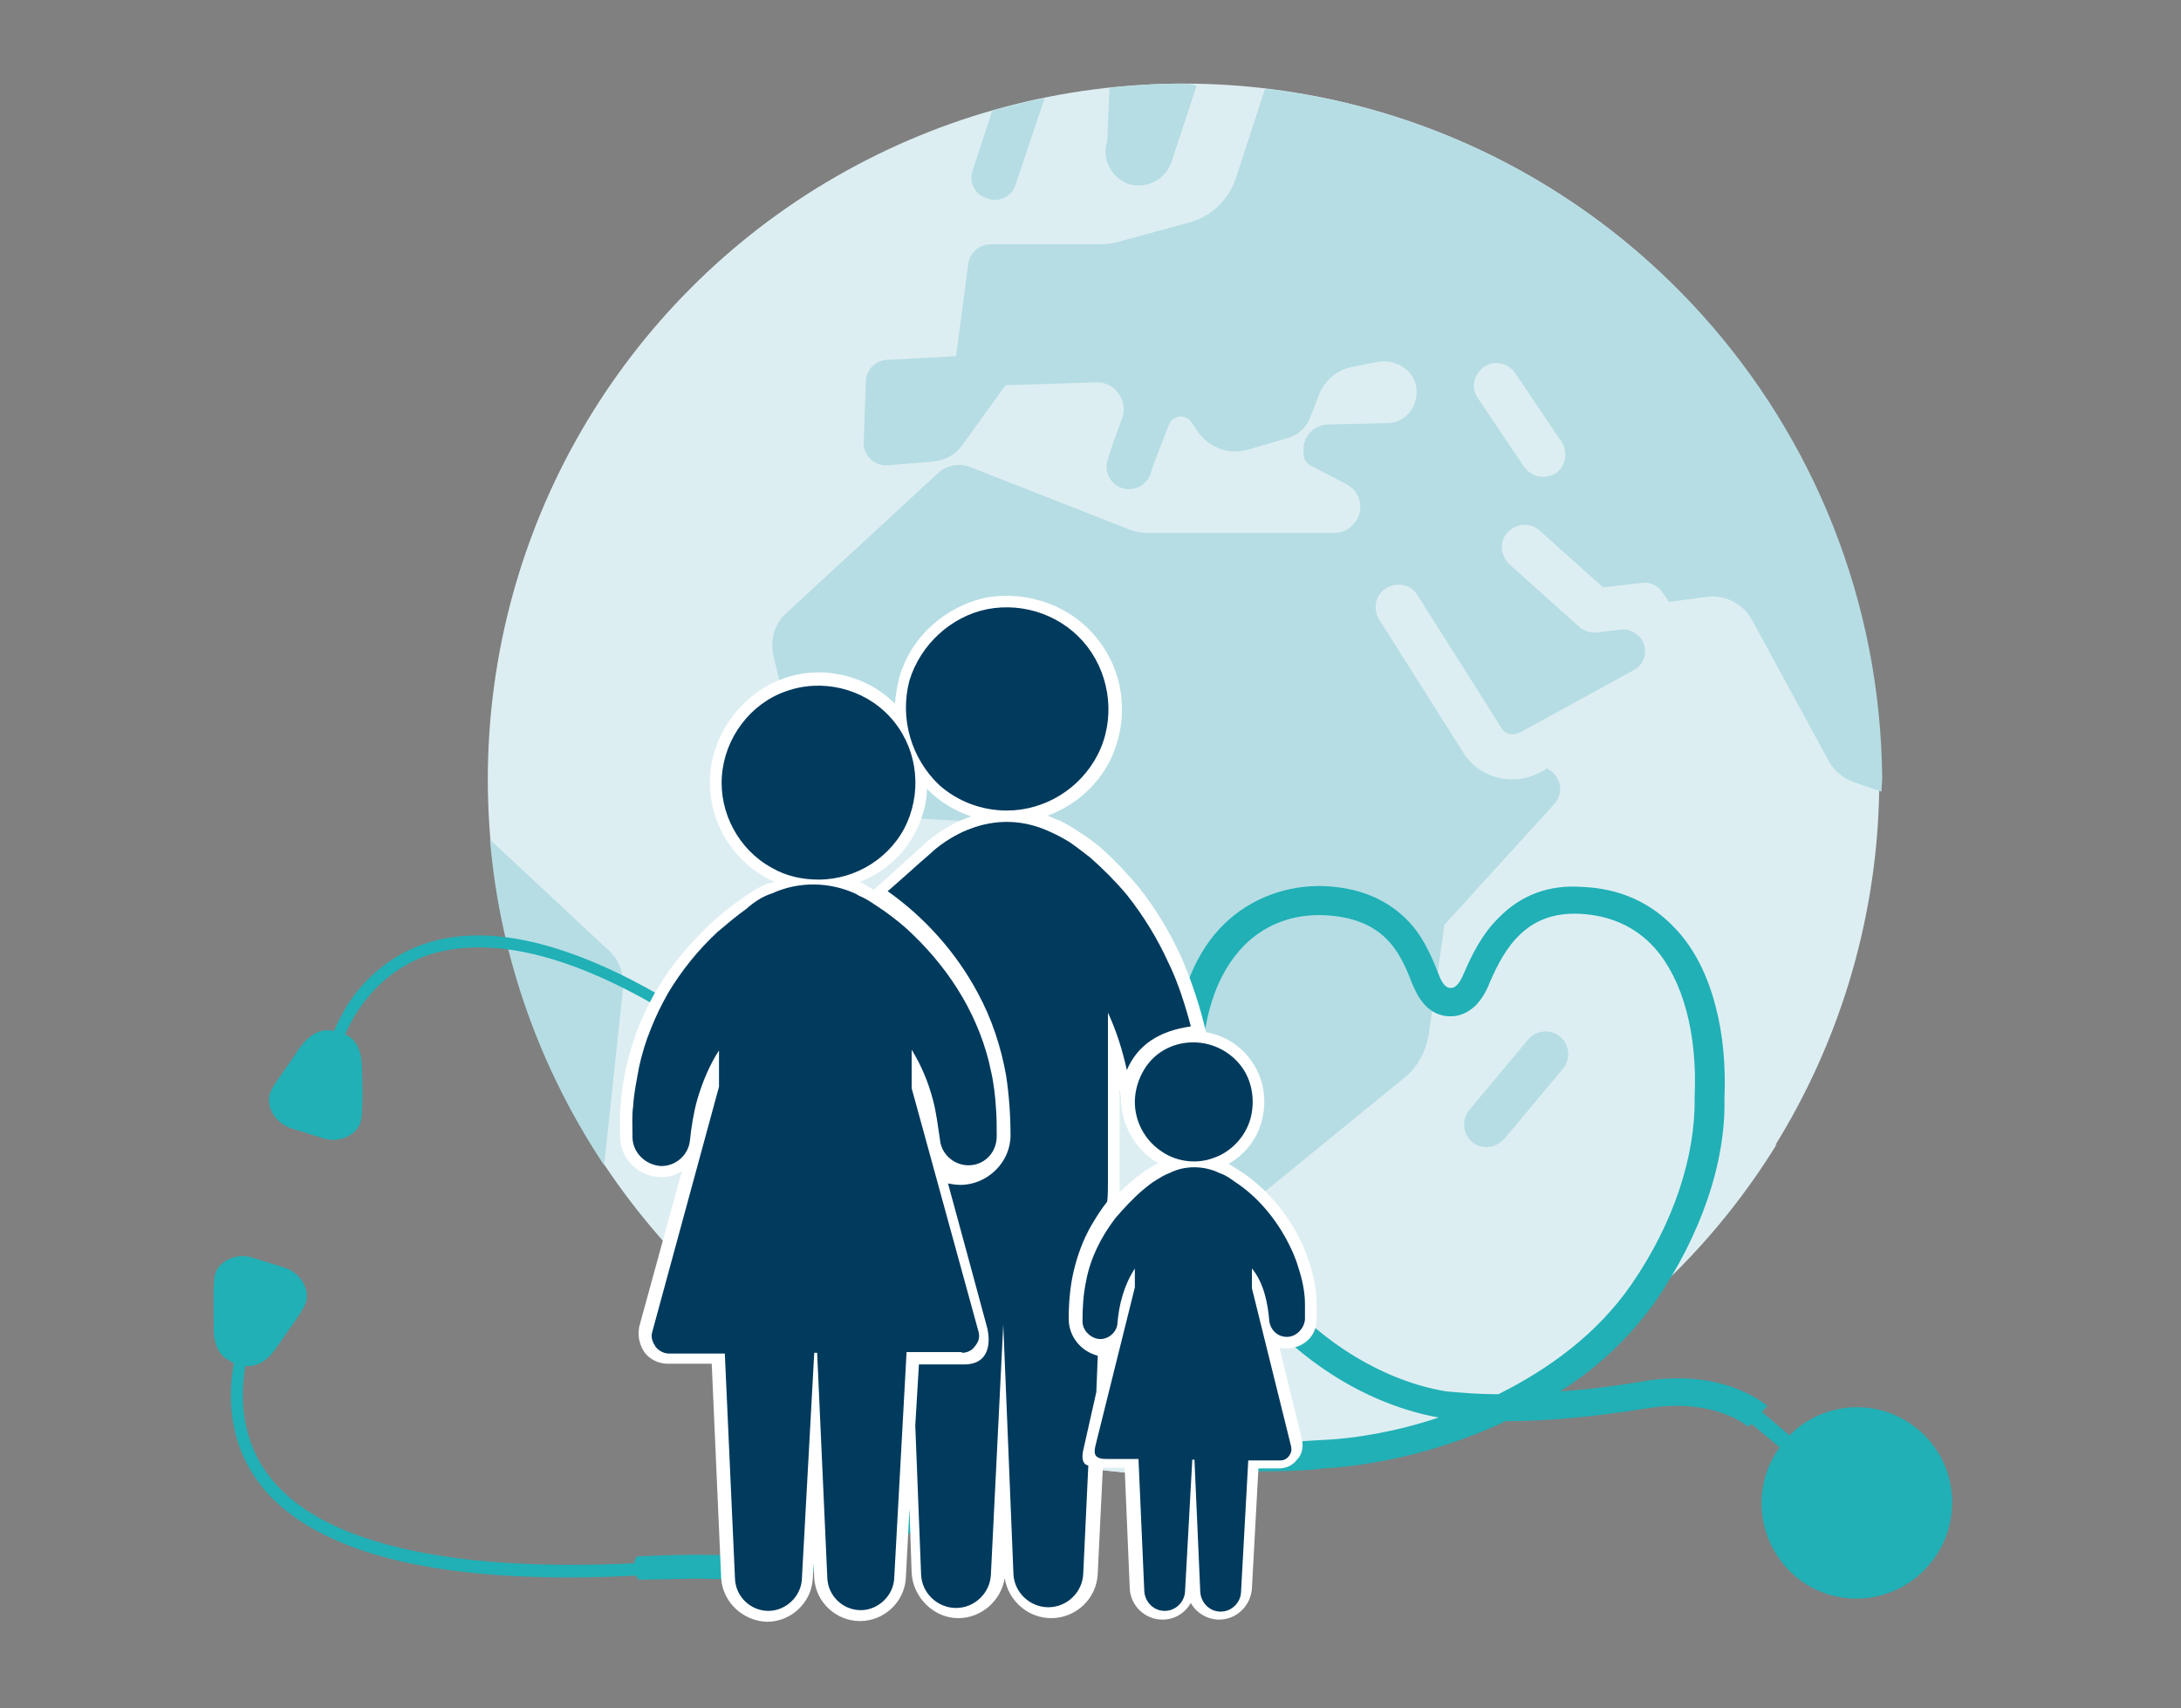 <svg version="1.1" id="Calque_1" xmlns="http://www.w3.org/2000/svg" x="0" y="0" viewBox="0 0 300 235" xml:space="preserve"><rect x="0" y="0" width="300" height="235" fill="#808080" stroke="none"/><style>.st0{fill:#ddeef2}.st1{fill:#b6dde4}.st2{fill:#20b0b6}.st4{fill:#003a5d}</style><circle class="st0" cx="162.8" cy="107.2" r="95.7"/><path class="st0" d="M194.2 171.6c-52.9 0-95.7-42.8-95.7-95.7 0-18.4 5.2-35.6 14.2-50.2-27.3 16.8-45.5 47-45.5 81.5 0 52.9 42.8 95.7 95.7 95.7 34.5 0 64.7-18.2 81.5-45.5-14.7 9-31.8 14.2-50.2 14.2z"/><path class="st1" d="M174 12.2l-4 12.3c-1 3-3.4 5.3-6.4 6.1l-9.9 2.7c-.8.2-1.7.3-2.5.3h-14.9c-1.6 0-2.9 1.2-3.1 2.6L131.5 49l-9.5.5c-1.6.1-2.9 1.4-2.9 3l-.3 8.3c-.1 1.8 1.5 3.4 3.3 3.2l6.3-.5c1.7-.2 3.1-1 4-2.3l5.9-8.2 12.5-.4c2.6-.1 4.5 2.6 3.5 5.1-2.1 5.6-2.1 6.1-2.1 6.5 0 1.7 1.4 3.1 3.1 3.1 1.5 0 2.8-1.1 3.1-2.6.2-.7 1.2-3.2 2.4-6.3.5-1.3 2.3-1.5 3.1-.3l.8 1.2c1.5 2.2 4.2 3.3 6.8 2.6l5.5-1.6c1.6-.4 2.8-1.6 3.3-3.1l1.1-2.8c.7-2 2.5-3.5 4.5-3.9l3.5-.7c2.4-.5 5 1 5.4 3.4.4 2.5-1.3 4.8-3.7 5l-8.6.2c-1.7.1-3.1 1.5-3.2 3.2v.8c0 .7.3 1.2.9 1.6l5 2.6c1.9 1 2.5 3.4 1.3 5.1-.7 1-1.7 1.6-2.9 1.6h-26.1c-.7 0-1.3-.2-2-.4l-21.9-8.6c-1.7-.7-3.5-.3-4.7.9l-20.7 19.1c-1.7 1.5-2.3 3.8-1.8 6l4.2 17.1c.7 2.6 3 4.5 5.7 4.7l23.4 1.2c4.6.2 8.3 3.8 8.7 8.4l1.7 19.2c.2 1.4.5 2.8 1.2 4.1 2 4.1 6.5 13.4 9.1 16.7 3.3 4.1 11.4 4.3 14.1 1.8l19-15.5c1.6-1.4 2.6-3.4 3-5.5l2.2-15.3 15.1-16.6c1.5-1.7.8-4.1-1.1-4.9l-.2.2c-1.2.7-2.5 1.2-3.8 1.3h-.7c-2.8 0-5.4-1.4-6.8-3.8l-11.5-18.2c-.9-1.5-.5-3.4 1-4.3s3.4-.5 4.3 1l11.5 18.2c.4.7 1.1 1 1.8.9.3 0 .7-.2.9-.3l15.5-8.5c1.7-.9 2.1-3.1.9-4.5-.7-.8-1.7-1.2-2.6-1.1l-3.3.4c-.9.1-1.7-.2-2.4-.7l-9.7-8.7c-1.2-1.2-1.4-3.1-.2-4.4 1.2-1.2 3.1-1.4 4.4-.2l8.7 7.8 5.3-.6c1.1-.2 2.2.3 2.8 1.2l1 1.4 5.2-.7c2.6-.3 5 1 6.2 3.2l10.5 19.3c.7 1.4 2.1 2.5 3.5 3l3.8 1.3c0-.6.1-1.2.1-1.8-.4-49-37.3-89.4-84.9-94.9zm40 52.9c-.5.3-1.2.5-1.7.5-1 0-2-.5-2.6-1.3l-6.4-9.5c-1-1.4-.6-3.3.8-4.3s3.3-.6 4.3.8l6.4 9.5c.9 1.4.6 3.3-.8 4.3zm-9.5 92.7c-.7 0-1.4-.2-2-.7-1.3-1.1-1.5-3.1-.4-4.4l8.1-9.7c1.1-1.3 3.1-1.5 4.4-.4 1.3 1.1 1.5 3.1.4 4.4l-8.1 9.7c-.7.7-1.5 1.1-2.4 1.1zm-68-142.6l-2.7 8.2c-.6 1.7.3 3.4 2 3.9.3.1.7.2 1 .2 1.3 0 2.5-.8 2.9-2.1l4-11.9c-2.5.5-4.9 1.1-7.2 1.7zM83.1 160.3l2.6-24.3c.2-1.9-.5-3.8-1.8-5.1l-16.5-15.4c1.4 16.5 7 31.7 15.7 44.8z"/><path class="st1" d="M162.8 11.5c-3.5 0-6.8.2-10.2.6l-.3 7.3c-.8 2.4.5 5 2.9 5.9.5.2 1 .2 1.5.2 1.9 0 3.7-1.2 4.4-3.1l3.5-10.6c-.6-.2-1.2-.3-1.8-.3z"/><path class="st2" d="M108.5 151.1c-11.7-9.4-22.1-15.7-31.1-18.7-7.2-2.4-13.4-2.7-18.6-1-4.2 1.5-7.5 4.3-10 8.3-1.8 3.1-2.5 5.7-2.5 5.7l-1.5-.3c0-.1.7-2.9 2.6-6.2 1.8-3.1 5.2-7 10.8-9 5.4-1.9 12-1.6 19.6 1 9.2 3.1 19.7 9.5 31.5 19l-.8 1.2zM78.2 217c-10.9 0-20-1.1-27.1-3.3-7.7-2.4-13.2-6-16.3-10.9-2.7-4.2-3.6-9.3-2.7-14.9.7-4.1 2.1-7 2.2-7.2l1.5.7-.7-.4.7.4s-1.4 2.8-2.1 6.8c-.8 5.2 0 9.8 2.5 13.7 2.9 4.5 8.1 7.9 15.4 10.1 9.1 2.8 21.4 3.8 36.6 3l.1 1.7c-3.5.2-6.9.3-10.1.3z"/><path class="st2" d="M33.1 187.7c.2.1.5.1.7.2 1.9.2 3.3-1.1 4.5-2.9 1.4-2.1 2.9-4 3.6-5.4 1-2.1-.6-4.5-2.7-5.2l-4.5-1.4c-2.2-.7-4.9.5-5.2 2.7-.2 1.7-.1 4.1-.1 6.5-.1 2.3.5 4.3 2.4 5.1.1.1.2.1.3.2l1 .2zm13-45.8c-.1 0-.2-.1-.3-.1-2.1-.4-3.6.9-4.9 2.8-1.3 2.1-2.9 4-3.6 5.4-1 2.1.6 4.5 2.7 5.2l4.5 1.4c2.2.7 4.9-.5 5.2-2.7.2-1.7.2-4 .1-6.5 0-2.2-.4-4.1-2.1-5-.2-.1-.4-.2-.7-.2l-.9-.3zm88.8 54l-.2.9-.3 1c-1.2 3.8-3 7-5.4 9.7-2.2 2.5-5.1 4.5-8.4 6-5.9 2.7-13.4 4-22.9 3.7-3.7-.1-5.8.1-9.7.1-.8 0-1.1-3.2-.2-3.2 6.1-.3 9.8-.2 9.9-.2 9 .2 16.1-1 21.5-3.5 6.1-2.8 10.1-7.3 12-13.7l.3-1 1.5-4.8.3-1c2-6.4 1.2-12.4-2.2-18.1-3.1-5.1-8.3-10-15.8-14.9-.1-.1-3.3-2.1-8.2-5.8-.7-.5 1.4-3 2.1-2.5 3.1 2.1 4.8 3.5 7.9 5.5 8 5.2 13.4 10.5 16.8 16 1.9 3.1 3.1 6.4 3.5 9.7.5 3.5.2 7.3-1 11.1l-.3 1-.2.7-1 3.3zm109.9 3.2c.2-.2.4-.6.7-.8s.5-.6.7-.8l-4.7-4-1.4 1.7 4.7 3.9z"/><path class="st2" d="M244.8 199.1c-4 5.5-3.1 13.2 2.1 17.7 5.5 4.7 13.8 4 18.5-1.6 4.7-5.5 4-13.9-1.5-18.5-5.3-4.5-13-4-17.7.7-.2.2-.5.5-.7.8-.3.3-.5.5-.7.9z"/><path class="st2" d="M262.3 198.6c4.5 3.8 5 10.5 1.2 14.9-3.8 4.5-10.5 5-14.9 1.2-4.5-3.8-5-10.5-1.2-14.9s10.5-5 14.9-1.2z"/><path class="st2" d="M255.1 215.4c-1.9-.1-3.7-.8-5.2-2.1-1.7-1.5-2.8-3.6-3.1-5.9-.2-2.3.5-4.5 2.1-6.4 1.7-2.1 4.3-3.2 7-3.1 1.9.1 3.7.8 5.2 2.1 3.6 3.1 4.1 8.6 1 12.3-1.8 2.1-4.3 3.2-7 3.1zm-82.3-13c-10.3 0-18.9-1.2-24.8-2.5-8.2-1.7-13-3.6-13.1-3.7-1-.4-1.5-1.6-1.1-2.6s1.6-1.5 2.6-1.1c.1 0 4.7 1.9 12.5 3.5 7.3 1.5 18.8 3.1 32.8 2.1 4.9-.2 10.5-1.2 16.2-3.1-9.4-1.7-18.7-7.3-25.6-15.6-7.3-8.8-11.2-19.7-10.9-30.6-.2-12 3.6-18.4 7-21.7 3.6-3.5 8.6-5.4 13.8-5.2 4.6.2 8.3 1.7 11.1 4.4 2.3 2.2 3.5 5 4.5 7.5.4 1.1.9 2.1 1.7 2.1.3 0 1 .1 1.9-2.1 1-2.3 2.4-5.3 4.9-7.7 3-3 6.8-4.4 11.2-4.1 5.4.2 9.7 2.2 13.1 5.9 2.5 2.7 4.3 6.3 5.4 10.6 1 3.8 1.4 8.2 1.2 12.6.2 8.8-3.2 18.7-9.4 27.8-3.4 4.8-7.8 9.1-13.2 12.5 3.5-.2 7.2-.7 11-1.3 11.3-2.1 17.2 3.1 17.5 3.3l-2.6 2.9s-1.2-1.1-3.6-1.9c-3.1-1.1-6.8-1.3-10.7-.6h-.1c-6.9 1.1-13.3 1.7-19 1.7-.1 0-.2.1-.2.1-7.7 3.6-16.5 5.9-24.8 6.4-3.3.4-6.3.4-9.3.4zm26.1-11c2.2.2 4.6.4 7.2.4 7-3.5 13.6-8.3 18.3-15.1 5.8-8.4 8.8-17.6 8.7-25.6v-.2c.4-8.7-1.6-16.1-5.5-20.5-2.6-2.9-6.1-4.5-10.4-4.7-7.2-.3-10.2 4.6-12.3 9.5-.5 1.3-1.1 2.2-1.8 3-1.1 1.1-2.4 1.7-3.9 1.6-3.3-.2-4.5-3.5-5-4.6-1.7-4.5-4-8.9-12-9.3-4.2-.2-8.1 1.2-11 4.1-4 4-6.1 10.5-5.9 18.9v.1c-.7 21.8 16.8 39.6 33.6 42.4z"/><path d="M181.1 181.6v-2.2c0-1.7-.3-3.5-.9-5.4-.5-1.6-1.1-3-1.8-4.3-1.8-3.3-4.4-6.3-7.5-8.4-.5-.3-1.2-.8-1.9-1.2 2.1-1.2 3.8-3.2 4.5-5.7.9-3.1.3-6.4-1.7-8.9-1.5-1.9-3.6-3.1-5.9-3.5l-.3-1.2c-.8-3.2-2-6.6-3.1-9.1-1.7-3.7-3.6-6.8-5.9-9.7-1.6-1.9-3.3-3.7-5.2-5.4-1-.8-2-1.6-2.9-2.1-.8-.6-1.7-1.1-2.7-1.6-.6-.2-1.2-.5-1.7-.7 3.6-1.3 6.8-4 8.6-7.6 2.6-5.3 2.1-11.8-1.6-16.5-3.5-4.7-9.7-6.9-15.4-5.9-5.7 1.2-10.4 5.4-12 11-.3 1.2-.5 2.4-.6 3.6-4-4-10.2-5.4-15.5-3.4-5.4 2-9.4 7.2-9.9 13-.5 5.9 2.6 11.6 7.8 14.4.3.2.7.3 1 .5-.2.1-.4.2-.7.2-1.5.5-2.7 1.4-3.9 2.2-1.4 1-2.8 2.1-4.2 3.4-2.7 2.6-5.2 5.4-7.2 8.8-1 1.6-1.8 3.3-2.6 5.2-.8 2-1.3 3.8-1.7 5.4-.4 1.8-.7 3.6-.8 5.4-.2 1.3-.1 2.6-.1 4v.5c0 2.9 2.4 5.4 5.4 5.5 1.2.1 2.2-.2 3.1-.8l-5.9 21.5v.1c-.2 1.2.1 2.4.8 3.4.7.9 1.9 1.5 3.1 1.5h6.1l1.3 29.5c.2 3.3 3 5.9 6.3 6 3.3 0 6.1-2.6 6.3-5.9l.1-2.1.1 2c.2 3.3 3 5.9 6.3 5.9s6.1-2.6 6.3-5.9l.5-9.6.3 8.9c.2 3.4 3.1 6.2 6.4 6.2 3.2 0 5.9-2.4 6.4-5.5.5 3.1 3.2 5.5 6.4 5.5 3.4 0 6.3-2.7 6.4-6.2l.7-14.5h3l.7 16.6c.1 2.4 2.1 4.3 4.5 4.3 1.7 0 3.1-.9 3.9-2.3.7 1.3 2.2 2.3 3.9 2.3 2.4 0 4.3-1.9 4.5-4.2l.9-16.6h2.8c1 0 1.9-.4 2.5-1.2.7-.7.9-1.7.7-2.7l-3.1-12.7c.3.1.7.1 1.1.1 2.3-.1 4-1.8 4-3.9zm-22.7-22.2c.2.2.6.4.9.6-.4.2-.8.5-1.2.7-.7.4-1.3.9-2.1 1.5-.7.6-1.3 1.2-2 1.8v-14.1l.2 1.2v.5c.2 3.1 1.7 6 4.2 7.8zm-32.1-45.7c.7-1.7 1.2-3.4 1.2-5.2l.7.7c1.6 1.4 3.5 2.5 5.4 3.1-3.5 1.2-5.9 3.3-6.3 3.7l-7.1 6.4c-.4-.2-.8-.4-1.2-.7-.1-.1-.2-.1-.3-.2-.2-.1-.3-.1-.4-.2 3.4-1.3 6.4-4 8-7.6z" fill="#fff"/><path class="st4" d="M157.4 147.1c-.8 1.3-1.3 2.9-1.3 4.5 0 2.6 1.3 5.1 3.4 6.6 2.1 1.6 5 2 7.4 1.1 2.4-.8 4.4-2.9 5.1-5.4.7-2.6.2-5.4-1.4-7.4-1.7-2.1-4.2-3.2-6.8-3.1-2.6.1-5 1.4-6.4 3.7zm-51.2-27.7c1.9 1.1 4.1 1.6 6.4 1.6 5.2 0 10.1-3.1 12.2-7.9 2.1-4.9 1.2-10.6-2.4-14.5-3.6-3.9-9.3-5.3-14.3-3.5-4.9 1.7-8.4 6.4-8.8 11.6-.4 5.1 2.3 10.2 6.9 12.7z"/><path class="st4" d="M129.2 108c2.6 2.3 5.9 3.5 9.3 3.5 5.2 0 10.1-3 12.5-7.7s1.8-10.6-1.4-14.8c-3.2-4.2-8.6-6.2-13.8-5.2-5 1-9.2 4.9-10.7 9.8-1.4 5.3.3 10.8 4.1 14.4zm45.4 73.8c.2 1.2 1.2 2.2 2.6 2.1 1.2-.1 2.2-1.2 2.3-2.4v-2.1c0-1.7-.4-3.5-.9-5-.4-1.4-1-2.7-1.7-4-1.7-3.1-4.1-5.9-7-7.8-.7-.5-1.4-1-2.1-1.2-2.2-1.1-4.9-1.1-7 0-.6.2-1.2.6-1.7.9-.7.4-1.3.9-1.9 1.4-1.4 1.2-2.6 2.5-3.8 3.9-1.9 2.5-3.4 5.4-4 8.6-.4 1.9-.5 3.7-.5 5.6 0 1.2 1.1 2.3 2.3 2.4 1.2.1 2.4-.9 2.5-2.1.2-2.6.9-5.3 2.4-7.6v2.6l-5.4 21.7c-.2.9-.4 1.9 1.4 1.9h4.5l.8 18.2c.1 1.5 1.3 2.7 2.8 2.7s2.7-1.2 2.8-2.6l1-18.2h.3l.8 18.2c.1 1.5 1.3 2.7 2.8 2.7s2.7-1.2 2.8-2.6l1-18.2h4.4c.5 0 .9-.2 1.2-.6s.4-.8.3-1.3l-5.4-21.8v-2.7c1.6 1.9 2.2 4.7 2.4 7.3z"/><path class="st4" d="M149 199.5l1.8-8 .2-5c-2.3-.6-4-2.6-4-5.1 0-2.2.2-4.5.7-6.6s1.3-4.3 2.4-6.2c.7-1.2 1.4-2.3 2.2-3.3.1-.9.1-1.8.1-2.7v-23.3c1.2 2.6 2 5.2 2.6 7.9 1.5-3.5 4.5-5.4 8.8-6-.7-2.7-1.8-6.2-3.1-8.8-1.5-3.3-3.4-6.4-5.7-9.3-1.5-1.8-3.2-3.5-5-5.1-.9-.7-1.8-1.4-2.8-2.1-.8-.5-1.7-1-2.6-1.4-9.2-4.4-16.4 2.7-16.6 2.9-2 1.7-3.9 3.5-5.9 5.2 5.1 3.6 9.4 8.4 12.4 14 1.9 3.5 3.2 7.4 3.9 11.4.4 2.7.6 5.4.6 8.2 0 3.7-3.2 6.8-6.9 6.8-.6 0-1.2-.1-1.7-.2 0 0 5.1 18.7 5.4 19.9.4 1.7.5 5-3.2 5h-6.2l-.5 8.4.8 20.5c.1 2.6 2.3 4.6 4.8 4.6 2.6 0 4.7-2.1 4.8-4.6l1.7-34.4 1.4 34.3c.1 2.6 2.3 4.6 4.8 4.6 2.6 0 4.7-2.1 4.8-4.6l.7-14.9c-1.2-.2-.7-2.1-.7-2.1z"/><path class="st4" d="M132.3 186.1c.7 0 1.4-.3 1.8-.9.5-.6.7-1.2.5-2l-9.2-33.5v-5.3c1.3 2.1 2.3 4.5 2.9 6.8.5 1.8.7 3.7 1 5.6.2 2.1 2.1 3.6 4.1 3.5 2.1-.1 3.7-1.8 3.7-4 0-1.2 0-2.6-.1-3.8-.1-1.7-.3-3.5-.7-5.2-.7-3.5-2.1-7-3.9-10.1-1.8-3.1-4.1-6-6.8-8.6-1.2-1.2-2.6-2.3-4-3.3-1.1-.7-2.2-1.6-3.5-2.1-.1-.1-.2-.1-.3-.2-3.6-1.7-7.9-1.8-11.6-.1-1.3.4-2.5 1.2-3.5 2.1-1.4 1-2.7 2.1-4 3.2-2.7 2.5-5 5.4-6.8 8.4-.9 1.6-1.7 3.2-2.4 5-.7 1.7-1.2 3.4-1.6 5.2-.3 1.7-.7 3.5-.8 5.3-.2 1.4-.1 2.8-.1 4.2v.1c0 2.1 1.7 3.8 3.8 4 2.1.1 3.9-1.5 4.1-3.5.2-1.9.5-3.8 1-5.6.7-2.4 1.7-4.8 3-6.8v5l-9.2 33.8c-.2.7.1 1.4.5 2 .5.6 1.2.9 1.8.9h7.7l1.4 31c.1 2.4 2.1 4.4 4.6 4.4 2.4 0 4.5-2 4.6-4.4l1.7-31.1h.4l1.4 31c.1 2.4 2.1 4.4 4.6 4.4 2.4 0 4.5-2 4.6-4.4l1.7-31.1h7.6v.1z"/></svg>